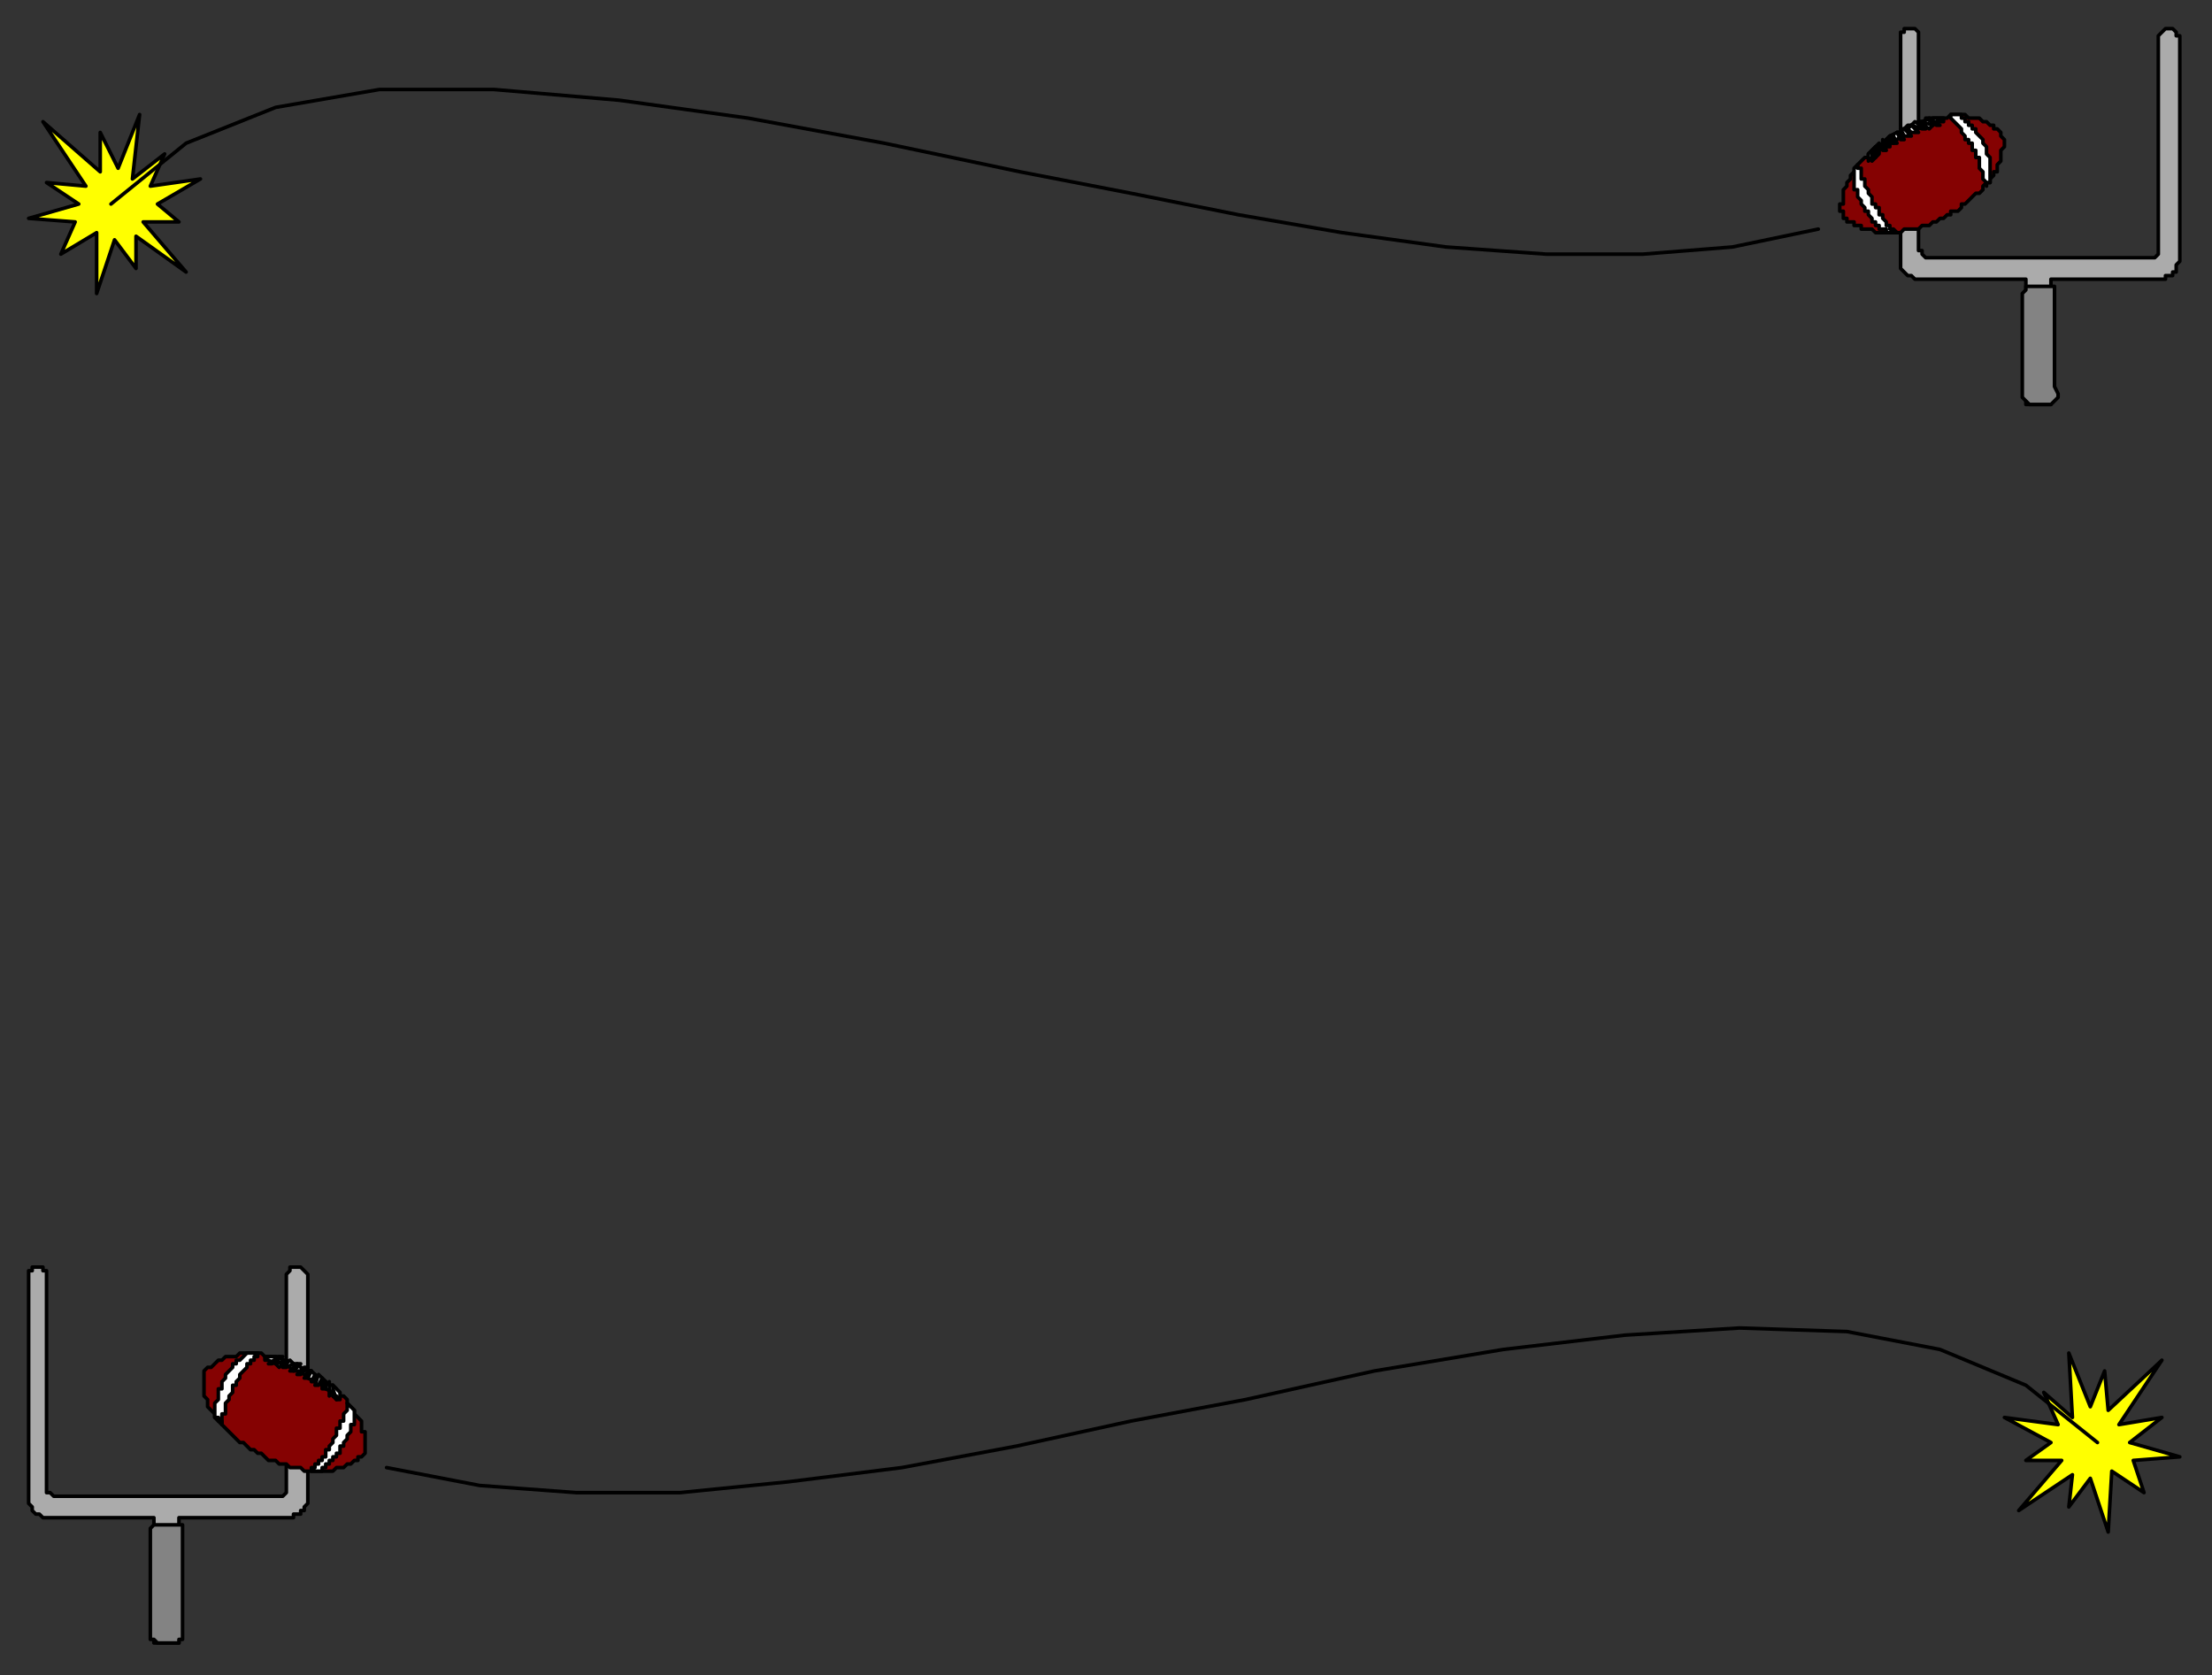 <?xml version="1.0" encoding="UTF-8" standalone="no"?>
<svg
   xmlns:dc="http://purl.org/dc/elements/1.1/"
   xmlns:cc="http://creativecommons.org/ns#"
   xmlns:rdf="http://www.w3.org/1999/02/22-rdf-syntax-ns#"
   xmlns:svg="http://www.w3.org/2000/svg"
   xmlns="http://www.w3.org/2000/svg"
   xmlns:sodipodi="http://sodipodi.sourceforge.net/DTD/sodipodi-0.dtd"
   xmlns:inkscape="http://www.inkscape.org/namespaces/inkscape"
   version="1.0"
   width="163.512mm"
   height="123.825mm"
   id="svg81"
   sodipodi:docname="BDRLC001.WMF">
  <rect width="100%" height="100%" fill="#333333" stroke="none"/>
  <sodipodi:namedview
     pagecolor="#ffffff"
     bordercolor="#666666"
     borderopacity="1"
     objecttolerance="10"
     gridtolerance="10"
     guidetolerance="10"
     inkscape:pageopacity="0"
     inkscape:pageshadow="2"
     inkscape:window-width="640"
     inkscape:window-height="480"
     id="namedview83" />
  <defs
     id="defs3">
    <pattern
       id="WMFhbasepattern"
       patternUnits="userSpaceOnUse"
       width="6"
       height="6"
       x="0"
       y="0" />
  </defs>
  <path
     style="fill:#ffff00;fill-rule:evenodd;fill-opacity:1;stroke:#000000;stroke-width:1px;stroke-linecap:round;stroke-linejoin:round;stroke-miterlimit:4;stroke-dasharray:none;stroke-opacity:1;"
     d="  M 46,43   L 37,50   L 39,32   L 33,47   L 28,37   L 28,48   L 12,34   L 24,52   L 13,51   L 22,57   L 8,61   L 21,62   L 17,71   L 27,65   L 27,82   L 32,67   L 38,75   L 38,66   L 52,76   L 40,62   L 50,62   L 44,57   L 56,50   L 42,52   L 46,43  z "
     id="path5" />
  <path
     style="fill:#ababab;fill-rule:evenodd;fill-opacity:1;stroke:#000000;stroke-width:1px;stroke-linecap:round;stroke-linejoin:round;stroke-miterlimit:4;stroke-dasharray:none;stroke-opacity:1;"
     d="  M 566,113   L 566,78   L 536,78   L 535,78   L 534,77   L 533,77   L 532,76   L 531,75   L 531,74   L 531,73   L 531,72   L 531,11   L 531,10   L 531,10   L 531,9   L 532,9   L 532,8   L 533,8   L 533,8   L 534,8   L 534,8   L 535,8   L 535,8   L 536,9   L 536,9   L 536,10   L 536,10   L 536,11   L 536,69   L 536,70   L 537,70   L 537,71   L 537,71   L 538,72   L 538,72   L 539,72   L 540,72   L 600,72   L 601,72   L 601,72   L 602,72   L 603,71   L 603,71   L 603,70   L 603,70   L 603,69   L 603,11   L 603,10   L 603,10   L 604,9   L 604,9   L 605,8   L 605,8   L 605,8   L 606,8   L 607,8   L 607,8   L 607,8   L 608,9   L 608,9   L 608,10   L 609,10   L 609,11   L 609,72   L 609,73   L 609,73   L 608,74   L 608,74   L 608,75   L 608,75   L 608,76   L 608,76   L 607,76   L 607,77   L 606,77   L 606,77   L 605,77   L 605,78   L 604,78   L 603,78   L 573,78   L 573,113   L 566,113  z "
     id="path7" />
  <path
     style="fill:#838383;fill-rule:evenodd;fill-opacity:1;stroke:#000000;stroke-width:1px;stroke-linecap:round;stroke-linejoin:round;stroke-miterlimit:4;stroke-dasharray:none;stroke-opacity:1;"
     d="  M 567,80   L 568,80   L 568,80   L 569,80   L 570,80   L 571,80   L 572,80   L 572,80   L 573,80   L 573,80   L 574,80   L 574,81   L 574,82   L 574,84   L 574,108   L 575,110   L 575,111   L 574,112   L 574,112   L 574,112   L 573,113   L 572,113   L 571,113   L 571,113   L 570,113   L 569,113   L 568,113   L 567,113   L 567,113   L 566,112   L 566,112   L 566,112   L 565,111   L 565,111   L 565,110   L 565,110   L 565,109   L 565,83   L 565,82   L 566,81   L 566,81   L 566,80   L 567,80  z "
     id="path9" />
  <path
     style="fill:#850202;fill-rule:evenodd;fill-opacity:1;stroke:#000000;stroke-width:1px;stroke-linecap:round;stroke-linejoin:round;stroke-miterlimit:4;stroke-dasharray:none;stroke-opacity:1;"
     d="  M 543,61   L 544,60   L 544,60   L 545,60   L 545,59   L 547,59   L 548,58   L 548,57   L 549,57   L 550,56   L 551,55   L 552,54   L 553,54   L 554,53   L 554,52   L 555,51   L 556,51   L 556,50   L 557,49   L 557,48   L 558,48   L 558,47   L 558,46   L 559,45   L 559,44   L 559,44   L 559,43   L 559,42   L 560,41   L 560,41   L 560,40   L 560,39   L 559,38   L 559,38   L 559,37   L 559,37   L 559,37   L 558,36   L 558,36   L 557,36   L 557,35   L 556,35   L 555,34   L 555,34   L 554,34   L 553,33   L 552,33   L 552,33   L 551,33   L 550,33   L 549,32   L 548,32   L 548,32   L 546,32   L 545,32   L 545,32   L 544,33   L 543,33   L 542,33   L 541,33   L 540,33   L 539,34   L 538,34   L 536,34   L 535,35   L 534,35   L 533,36   L 532,36   L 531,37   L 530,37   L 530,37   L 529,38   L 529,38   L 528,39   L 527,39   L 526,40   L 525,41   L 524,41   L 523,42   L 522,43   L 522,44   L 521,44   L 520,45   L 519,46   L 519,47   L 518,48   L 518,48   L 517,49   L 517,50   L 516,51   L 516,51   L 516,52   L 515,53   L 515,54   L 515,54   L 515,55   L 515,56   L 515,57   L 514,57   L 514,58   L 514,59   L 515,59   L 515,60   L 515,60   L 515,61   L 515,61   L 516,61   L 516,62   L 517,62   L 518,62   L 518,63   L 519,63   L 520,63   L 520,64   L 521,64   L 522,64   L 523,64   L 524,65   L 524,65   L 525,65   L 526,65   L 527,65   L 528,65   L 529,65   L 530,65   L 531,65   L 532,64   L 533,64   L 534,64   L 536,64   L 537,63   L 538,63   L 539,63   L 540,62   L 541,62   L 542,61   L 543,61  z "
     id="path11" />
  <path
     style="fill:#ffffff;fill-rule:evenodd;fill-opacity:1;stroke:#000000;stroke-width:1px;stroke-linecap:round;stroke-linejoin:round;stroke-miterlimit:4;stroke-dasharray:none;stroke-opacity:1;"
     d="  M 556,50   L 556,49   L 556,49   L 556,48   L 556,47   L 556,47   L 556,46   L 556,46   L 556,45   L 556,44   L 556,44   L 555,43   L 555,43   L 555,42   L 555,42   L 555,41   L 555,41   L 554,40   L 554,40   L 554,39   L 554,39   L 553,38   L 553,38   L 553,38   L 552,37   L 552,37   L 552,36   L 551,36   L 551,35   L 551,35   L 550,35   L 550,34   L 550,34   L 549,34   L 549,33   L 549,33   L 548,33   L 548,32   L 547,32   L 546,32   L 545,32   L 545,32   L 545,33   L 545,33   L 546,34   L 546,34   L 547,35   L 547,35   L 548,36   L 548,36   L 548,37   L 549,38   L 549,38   L 549,39   L 550,39   L 550,40   L 551,40   L 551,41   L 551,41   L 551,42   L 552,42   L 552,43   L 552,43   L 552,44   L 552,44   L 553,44   L 553,45   L 553,45   L 553,46   L 553,46   L 553,47   L 554,48   L 554,48   L 554,49   L 554,49   L 554,49   L 554,50   L 554,50   L 555,51   L 555,52   L 555,51   L 556,51   L 556,50   L 556,50   L 556,50  z "
     id="path13" />
  <path
     style="fill:#ffffff;fill-rule:evenodd;fill-opacity:1;stroke:#000000;stroke-width:1px;stroke-linecap:round;stroke-linejoin:round;stroke-miterlimit:4;stroke-dasharray:none;stroke-opacity:1;"
     d="  M 527,65   L 527,64   L 526,64   L 526,64   L 526,64   L 526,64   L 525,64   L 525,63   L 525,63   L 525,63   L 525,63   L 524,63   L 524,62   L 524,62   L 524,62   L 524,62   L 523,62   L 523,61   L 523,61   L 523,61   L 523,61   L 523,61   L 522,60   L 522,60   L 522,60   L 522,60   L 522,59   L 522,59   L 522,59   L 521,59   L 521,59   L 521,58   L 521,58   L 521,58   L 521,58   L 521,58   L 520,57   L 520,57   L 520,57   L 520,57   L 520,56   L 520,56   L 520,56   L 519,55   L 519,55   L 519,55   L 519,55   L 519,55   L 519,54   L 519,54   L 519,54   L 519,54   L 519,53   L 518,53   L 518,53   L 518,52   L 518,52   L 518,52   L 518,52   L 518,52   L 518,51   L 518,51   L 518,51   L 518,51   L 518,51   L 518,50   L 518,50   L 518,50   L 518,50   L 518,49   L 518,48   L 518,47   L 519,46   L 519,46   L 519,47   L 520,47   L 520,47   L 520,48   L 520,48   L 520,48   L 520,49   L 520,49   L 520,49   L 520,50   L 521,50   L 521,50   L 521,51   L 521,51   L 521,51   L 521,51   L 521,52   L 521,52   L 521,52   L 522,53   L 522,53   L 522,53   L 522,54   L 522,54   L 522,54   L 522,54   L 523,55   L 523,55   L 523,55   L 523,56   L 523,56   L 523,56   L 523,57   L 524,57   L 524,57   L 524,57   L 524,58   L 524,58   L 524,58   L 525,58   L 525,59   L 525,59   L 525,59   L 525,60   L 525,60   L 526,60   L 526,60   L 526,61   L 526,61   L 526,61   L 527,62   L 527,62   L 527,62   L 527,62   L 527,63   L 528,63   L 528,63   L 528,63   L 528,64   L 529,64   L 529,64   L 529,64   L 529,64   L 530,65   L 529,65   L 527,65   L 527,65  z "
     id="path15" />
  <path
     style="fill:#ffffff;fill-rule:evenodd;fill-opacity:1;stroke:#000000;stroke-width:1px;stroke-linecap:round;stroke-linejoin:round;stroke-miterlimit:4;stroke-dasharray:none;stroke-opacity:1;"
     d="  M 522,43   L 522,44   L 522,44   L 522,45   L 522,45   L 522,45   L 523,44   L 523,44   L 524,43   L 525,42   L 526,41   L 527,40   L 529,40   L 530,39   L 531,38   L 533,37   L 534,37   L 536,36   L 537,35   L 538,35   L 540,35   L 541,34   L 543,34   L 543,34   L 543,33   L 543,33   L 542,33   L 541,33   L 541,33   L 540,33   L 539,33   L 537,34   L 536,34   L 535,35   L 533,35   L 532,36   L 531,37   L 530,37   L 528,38   L 527,39   L 526,40   L 525,41   L 524,41   L 523,42   L 522,43  z "
     id="path17" />
  <path
     style="fill:#ffffff;fill-rule:evenodd;fill-opacity:1;stroke:#000000;stroke-width:1px;stroke-linecap:round;stroke-linejoin:round;stroke-miterlimit:4;stroke-dasharray:none;stroke-opacity:1;"
     d="  M 523,42   L 524,41   L 524,44   L 523,45   L 523,42  z "
     id="path19" />
  <path
     style="fill:#ffffff;fill-rule:evenodd;fill-opacity:1;stroke:#000000;stroke-width:1px;stroke-linecap:round;stroke-linejoin:round;stroke-miterlimit:4;stroke-dasharray:none;stroke-opacity:1;"
     d="  M 524,41   L 525,40   L 525,43   L 524,44   L 524,41  z "
     id="path21" />
  <path
     style="fill:#ffffff;fill-rule:evenodd;fill-opacity:1;stroke:#000000;stroke-width:1px;stroke-linecap:round;stroke-linejoin:round;stroke-miterlimit:4;stroke-dasharray:none;stroke-opacity:1;"
     d="  M 526,40   L 526,39   L 527,42   L 526,42   L 526,40  z "
     id="path23" />
  <path
     style="fill:#ffffff;fill-rule:evenodd;fill-opacity:1;stroke:#000000;stroke-width:1px;stroke-linecap:round;stroke-linejoin:round;stroke-miterlimit:4;stroke-dasharray:none;stroke-opacity:1;"
     d="  M 527,39   L 528,38   L 528,41   L 527,41   L 527,39  z "
     id="path25" />
  <path
     style="fill:#ffffff;fill-rule:evenodd;fill-opacity:1;stroke:#000000;stroke-width:1px;stroke-linecap:round;stroke-linejoin:round;stroke-miterlimit:4;stroke-dasharray:none;stroke-opacity:1;"
     d="  M 528,38   L 529,38   L 530,40   L 529,40   L 528,38  z "
     id="path27" />
  <path
     style="fill:#ffffff;fill-rule:evenodd;fill-opacity:1;stroke:#000000;stroke-width:1px;stroke-linecap:round;stroke-linejoin:round;stroke-miterlimit:4;stroke-dasharray:none;stroke-opacity:1;"
     d="  M 539,33   L 538,33   L 541,35   L 542,35   L 539,33  z "
     id="path29" />
  <path
     style="fill:#ffffff;fill-rule:evenodd;fill-opacity:1;stroke:#000000;stroke-width:1px;stroke-linecap:round;stroke-linejoin:round;stroke-miterlimit:4;stroke-dasharray:none;stroke-opacity:1;"
     d="  M 537,34   L 536,34   L 539,36   L 540,35   L 537,34  z "
     id="path31" />
  <path
     style="fill:#ffffff;fill-rule:evenodd;fill-opacity:1;stroke:#000000;stroke-width:1px;stroke-linecap:round;stroke-linejoin:round;stroke-miterlimit:4;stroke-dasharray:none;stroke-opacity:1;"
     d="  M 535,34   L 534,35   L 537,36   L 538,36   L 535,34  z "
     id="path33" />
  <path
     style="fill:#ffffff;fill-rule:evenodd;fill-opacity:1;stroke:#000000;stroke-width:1px;stroke-linecap:round;stroke-linejoin:round;stroke-miterlimit:4;stroke-dasharray:none;stroke-opacity:1;"
     d="  M 534,35   L 533,36   L 534,37   L 536,37   L 534,35  z "
     id="path35" />
  <path
     style="fill:#ffffff;fill-rule:evenodd;fill-opacity:1;stroke:#000000;stroke-width:1px;stroke-linecap:round;stroke-linejoin:round;stroke-miterlimit:4;stroke-dasharray:none;stroke-opacity:1;"
     d="  M 532,36   L 531,36   L 532,38   L 534,38   L 532,36  z "
     id="path37" />
  <path
     style="fill:#ffffff;fill-rule:evenodd;fill-opacity:1;stroke:#000000;stroke-width:1px;stroke-linecap:round;stroke-linejoin:round;stroke-miterlimit:4;stroke-dasharray:none;stroke-opacity:1;"
     d="  M 530,37   L 531,37   L 532,39   L 531,39   L 530,37  z "
     id="path39" />
  <path
     style="fill:none;stroke:#000000;stroke-width:1px;stroke-linecap:round;stroke-linejoin:round;stroke-miterlimit:4;stroke-dasharray:none;stroke-opacity:1;"
     d="  M 508,64   L 484,69   L 459,71   L 432,71   L 404,69   L 375,65   L 346,60   L 316,54   L 285,48   L 247,40   L 209,33   L 173,28   L 138,25   L 106,25   L 77,30   L 52,40   L 31,57  "
     id="path41" />
  <path
     style="fill:#ffff00;fill-rule:evenodd;fill-opacity:1;stroke:#000000;stroke-width:1px;stroke-linecap:round;stroke-linejoin:round;stroke-miterlimit:4;stroke-dasharray:none;stroke-opacity:1;"
     d="  M 571,389   L 579,396   L 578,378   L 584,393   L 588,383   L 589,394   L 604,380   L 592,398   L 604,396   L 595,403   L 609,407   L 596,408   L 599,417   L 590,411   L 589,428   L 584,413   L 578,421   L 579,412   L 564,422   L 576,408   L 566,408   L 573,403   L 560,396   L 575,398   L 571,389  z "
     id="path43" />
  <path
     style="fill:#ababab;fill-rule:evenodd;fill-opacity:1;stroke:#000000;stroke-width:1px;stroke-linecap:round;stroke-linejoin:round;stroke-miterlimit:4;stroke-dasharray:none;stroke-opacity:1;"
     d="  M 50,459   L 50,424   L 80,424   L 81,424   L 82,424   L 82,423   L 83,423   L 84,423   L 84,423   L 84,422   L 85,422   L 85,421   L 85,421   L 85,421   L 86,420   L 86,420   L 86,419   L 86,419   L 86,418   L 86,357   L 86,356   L 86,356   L 85,355   L 85,355   L 84,354   L 84,354   L 84,354   L 83,354   L 82,354   L 82,354   L 81,354   L 81,355   L 81,355   L 80,356   L 80,356   L 80,357   L 80,415   L 80,416   L 80,416   L 80,417   L 80,417   L 79,418   L 78,418   L 78,418   L 77,418   L 17,418   L 16,418   L 15,418   L 15,418   L 14,417   L 14,417   L 13,417   L 13,416   L 13,415   L 13,357   L 13,356   L 13,356   L 13,355   L 12,355   L 12,354   L 12,354   L 11,354   L 10,354   L 10,354   L 10,354   L 9,354   L 9,355   L 8,355   L 8,356   L 8,356   L 8,357   L 8,418   L 8,419   L 8,420   L 9,421   L 9,422   L 10,423   L 11,423   L 12,424   L 13,424   L 43,424   L 43,459   L 50,459  z "
     id="path45" />
  <path
     style="fill:#838383;fill-rule:evenodd;fill-opacity:1;stroke:#000000;stroke-width:1px;stroke-linecap:round;stroke-linejoin:round;stroke-miterlimit:4;stroke-dasharray:none;stroke-opacity:1;"
     d="  M 50,426   L 49,426   L 48,426   L 47,426   L 47,426   L 46,426   L 45,426   L 44,426   L 43,426   L 43,426   L 42,427   L 42,428   L 42,429   L 42,456   L 42,457   L 42,458   L 43,458   L 44,459   L 44,459   L 45,459   L 46,459   L 47,459   L 48,459   L 48,459   L 49,459   L 50,459   L 50,458   L 51,458   L 51,457   L 51,457   L 51,456   L 51,429   L 51,428   L 51,427   L 51,426   L 50,426   L 50,426  z "
     id="path47" />
  <path
     style="fill:#850202;fill-rule:evenodd;fill-opacity:1;stroke:#000000;stroke-width:1px;stroke-linecap:round;stroke-linejoin:round;stroke-miterlimit:4;stroke-dasharray:none;stroke-opacity:1;"
     d="  M 73,406   L 73,406   L 72,406   L 72,406   L 71,405   L 70,405   L 69,404   L 68,403   L 67,403   L 66,402   L 65,401   L 64,400   L 64,400   L 63,399   L 62,398   L 62,397   L 61,397   L 60,396   L 60,395   L 59,394   L 59,394   L 58,393   L 58,392   L 58,391   L 57,390   L 57,390   L 57,389   L 57,388   L 57,387   L 57,387   L 57,386   L 57,385   L 57,384   L 57,384   L 57,383   L 57,383   L 58,382   L 58,382   L 58,382   L 59,382   L 60,381   L 60,381   L 61,380   L 62,380   L 62,380   L 63,379   L 64,379   L 65,379   L 66,379   L 67,378   L 67,378   L 68,378   L 69,378   L 70,378   L 71,378   L 72,378   L 73,378   L 74,379   L 75,379   L 76,379   L 77,379   L 78,380   L 79,380   L 80,380   L 81,381   L 82,381   L 83,382   L 84,382   L 86,383   L 86,383   L 87,383   L 87,384   L 88,384   L 89,385   L 90,385   L 91,386   L 92,387   L 93,387   L 94,388   L 94,389   L 95,390   L 96,390   L 97,391   L 97,392   L 98,393   L 98,393   L 99,394   L 99,395   L 100,396   L 100,396   L 101,397   L 101,398   L 101,399   L 101,400   L 102,400   L 102,401   L 102,402   L 102,403   L 102,403   L 102,404   L 102,405   L 102,405   L 102,406   L 102,406   L 101,407   L 101,407   L 101,407   L 100,407   L 100,408   L 99,408   L 98,409   L 98,409   L 97,409   L 96,410   L 95,410   L 95,410   L 94,410   L 93,411   L 92,411   L 91,411   L 90,411   L 89,411   L 88,411   L 87,411   L 86,411   L 85,411   L 84,410   L 83,410   L 82,410   L 81,410   L 80,409   L 79,409   L 78,409   L 77,408   L 75,408   L 74,407   L 73,406  z "
     id="path49" />
  <path
     style="fill:#ffffff;fill-rule:evenodd;fill-opacity:1;stroke:#000000;stroke-width:1px;stroke-linecap:round;stroke-linejoin:round;stroke-miterlimit:4;stroke-dasharray:none;stroke-opacity:1;"
     d="  M 60,396   L 60,395   L 60,394   L 60,394   L 60,393   L 60,393   L 60,392   L 60,392   L 61,391   L 61,390   L 61,390   L 61,389   L 61,389   L 61,388   L 62,388   L 62,387   L 62,387   L 62,386   L 62,386   L 63,385   L 63,385   L 63,384   L 63,384   L 64,383   L 64,383   L 64,383   L 65,382   L 65,382   L 65,381   L 66,381   L 66,381   L 66,380   L 67,380   L 67,380   L 68,379   L 68,379   L 68,379   L 69,378   L 70,378   L 71,378   L 71,378   L 72,378   L 72,379   L 71,379   L 71,380   L 70,380   L 70,381   L 69,381   L 69,382   L 69,382   L 68,383   L 68,383   L 67,384   L 67,385   L 67,385   L 66,386   L 66,386   L 66,387   L 65,387   L 65,388   L 65,388   L 65,389   L 65,389   L 65,389   L 64,390   L 64,390   L 64,391   L 64,391   L 63,392   L 63,392   L 63,393   L 63,393   L 63,394   L 63,394   L 63,395   L 62,395   L 62,396   L 62,396   L 62,397   L 62,398   L 61,397   L 61,396   L 61,396   L 60,396   L 60,396  z "
     id="path51" />
  <path
     style="fill:#ffffff;fill-rule:evenodd;fill-opacity:1;stroke:#000000;stroke-width:1px;stroke-linecap:round;stroke-linejoin:round;stroke-miterlimit:4;stroke-dasharray:none;stroke-opacity:1;"
     d="  M 90,411   L 90,410   L 90,410   L 90,410   L 91,410   L 91,410   L 91,410   L 91,409   L 92,409   L 92,409   L 92,409   L 92,409   L 92,408   L 93,408   L 93,408   L 93,408   L 93,407   L 93,407   L 93,407   L 94,407   L 94,407   L 94,406   L 94,406   L 94,406   L 94,406   L 95,406   L 95,405   L 95,405   L 95,405   L 95,405   L 95,405   L 95,404   L 96,404   L 96,404   L 96,404   L 96,404   L 96,403   L 96,403   L 96,403   L 97,402   L 97,402   L 97,402   L 97,402   L 97,401   L 97,401   L 97,401   L 97,401   L 98,400   L 98,400   L 98,400   L 98,400   L 98,399   L 98,399   L 98,399   L 98,399   L 98,398   L 98,398   L 98,398   L 98,398   L 99,398   L 99,397   L 99,397   L 99,397   L 99,397   L 99,396   L 99,396   L 99,396   L 99,396   L 99,395   L 99,395   L 99,394   L 98,393   L 97,392   L 97,392   L 97,393   L 97,393   L 97,393   L 97,394   L 97,394   L 97,394   L 96,395   L 96,395   L 96,395   L 96,396   L 96,396   L 96,396   L 96,396   L 96,397   L 95,397   L 95,397   L 95,398   L 95,398   L 95,398   L 95,399   L 95,399   L 95,399   L 94,399   L 94,400   L 94,400   L 94,400   L 94,401   L 94,401   L 94,401   L 93,402   L 93,402   L 93,402   L 93,402   L 93,403   L 93,403   L 93,403   L 92,404   L 92,404   L 92,404   L 92,404   L 92,405   L 92,405   L 91,405   L 91,405   L 91,406   L 91,406   L 91,406   L 91,407   L 90,407   L 90,407   L 90,407   L 90,408   L 89,408   L 89,408   L 89,409   L 89,409   L 89,409   L 88,409   L 88,410   L 88,410   L 88,410   L 88,410   L 87,410   L 87,411   L 88,411   L 89,411   L 90,411  z "
     id="path53" />
  <path
     style="fill:#ffffff;fill-rule:evenodd;fill-opacity:1;stroke:#000000;stroke-width:1px;stroke-linecap:round;stroke-linejoin:round;stroke-miterlimit:4;stroke-dasharray:none;stroke-opacity:1;"
     d="  M 95,389   L 95,390   L 95,390   L 95,391   L 95,391   L 94,391   L 94,390   L 93,390   L 93,389   L 91,388   L 90,387   L 89,386   L 88,386   L 86,385   L 85,384   L 84,383   L 82,383   L 81,382   L 80,381   L 78,381   L 77,381   L 75,380   L 74,380   L 74,380   L 74,379   L 74,379   L 74,379   L 75,379   L 76,379   L 76,379   L 78,379   L 79,380   L 80,380   L 82,381   L 83,381   L 84,382   L 86,383   L 87,383   L 88,384   L 89,385   L 91,386   L 92,387   L 93,387   L 94,388   L 95,389  z "
     id="path55" />
  <path
     style="fill:#ffffff;fill-rule:evenodd;fill-opacity:1;stroke:#000000;stroke-width:1px;stroke-linecap:round;stroke-linejoin:round;stroke-miterlimit:4;stroke-dasharray:none;stroke-opacity:1;"
     d="  M 93,388   L 93,387   L 93,390   L 94,391   L 93,388  z "
     id="path57" />
  <path
     style="fill:#ffffff;fill-rule:evenodd;fill-opacity:1;stroke:#000000;stroke-width:1px;stroke-linecap:round;stroke-linejoin:round;stroke-miterlimit:4;stroke-dasharray:none;stroke-opacity:1;"
     d="  M 92,387   L 92,386   L 92,389   L 92,390   L 92,387  z "
     id="path59" />
  <path
     style="fill:#ffffff;fill-rule:evenodd;fill-opacity:1;stroke:#000000;stroke-width:1px;stroke-linecap:round;stroke-linejoin:round;stroke-miterlimit:4;stroke-dasharray:none;stroke-opacity:1;"
     d="  M 91,386   L 90,385   L 90,388   L 91,388   L 91,386  z "
     id="path61" />
  <path
     style="fill:#ffffff;fill-rule:evenodd;fill-opacity:1;stroke:#000000;stroke-width:1px;stroke-linecap:round;stroke-linejoin:round;stroke-miterlimit:4;stroke-dasharray:none;stroke-opacity:1;"
     d="  M 90,385   L 89,384   L 88,387   L 89,387   L 90,385  z "
     id="path63" />
  <path
     style="fill:#ffffff;fill-rule:evenodd;fill-opacity:1;stroke:#000000;stroke-width:1px;stroke-linecap:round;stroke-linejoin:round;stroke-miterlimit:4;stroke-dasharray:none;stroke-opacity:1;"
     d="  M 88,384   L 88,384   L 87,386   L 88,386   L 88,384  z "
     id="path65" />
  <path
     style="fill:#ffffff;fill-rule:evenodd;fill-opacity:1;stroke:#000000;stroke-width:1px;stroke-linecap:round;stroke-linejoin:round;stroke-miterlimit:4;stroke-dasharray:none;stroke-opacity:1;"
     d="  M 78,379   L 79,379   L 76,381   L 75,381   L 78,379  z "
     id="path67" />
  <path
     style="fill:#ffffff;fill-rule:evenodd;fill-opacity:1;stroke:#000000;stroke-width:1px;stroke-linecap:round;stroke-linejoin:round;stroke-miterlimit:4;stroke-dasharray:none;stroke-opacity:1;"
     d="  M 80,380   L 80,380   L 78,382   L 77,381   L 80,380  z "
     id="path69" />
  <path
     style="fill:#ffffff;fill-rule:evenodd;fill-opacity:1;stroke:#000000;stroke-width:1px;stroke-linecap:round;stroke-linejoin:round;stroke-miterlimit:4;stroke-dasharray:none;stroke-opacity:1;"
     d="  M 81,380   L 82,381   L 80,382   L 79,382   L 81,380  z "
     id="path71" />
  <path
     style="fill:#ffffff;fill-rule:evenodd;fill-opacity:1;stroke:#000000;stroke-width:1px;stroke-linecap:round;stroke-linejoin:round;stroke-miterlimit:4;stroke-dasharray:none;stroke-opacity:1;"
     d="  M 83,381   L 84,381   L 82,383   L 81,383   L 83,381  z "
     id="path73" />
  <path
     style="fill:#ffffff;fill-rule:evenodd;fill-opacity:1;stroke:#000000;stroke-width:1px;stroke-linecap:round;stroke-linejoin:round;stroke-miterlimit:4;stroke-dasharray:none;stroke-opacity:1;"
     d="  M 85,382   L 86,382   L 84,384   L 83,384   L 85,382  z "
     id="path75" />
  <path
     style="fill:#ffffff;fill-rule:evenodd;fill-opacity:1;stroke:#000000;stroke-width:1px;stroke-linecap:round;stroke-linejoin:round;stroke-miterlimit:4;stroke-dasharray:none;stroke-opacity:1;"
     d="  M 87,383   L 86,383   L 85,385   L 86,385   L 87,383  z "
     id="path77" />
  <path
     style="fill:none;stroke:#000000;stroke-width:1px;stroke-linecap:round;stroke-linejoin:round;stroke-miterlimit:4;stroke-dasharray:none;stroke-opacity:1;"
     d="  M 108,410   L 134,415   L 161,417   L 190,417   L 220,414   L 252,410   L 284,404   L 316,397   L 348,391   L 384,383   L 420,377   L 454,373   L 486,371   L 516,372   L 542,377   L 566,387   L 586,403  "
     id="path79" />
</svg>
